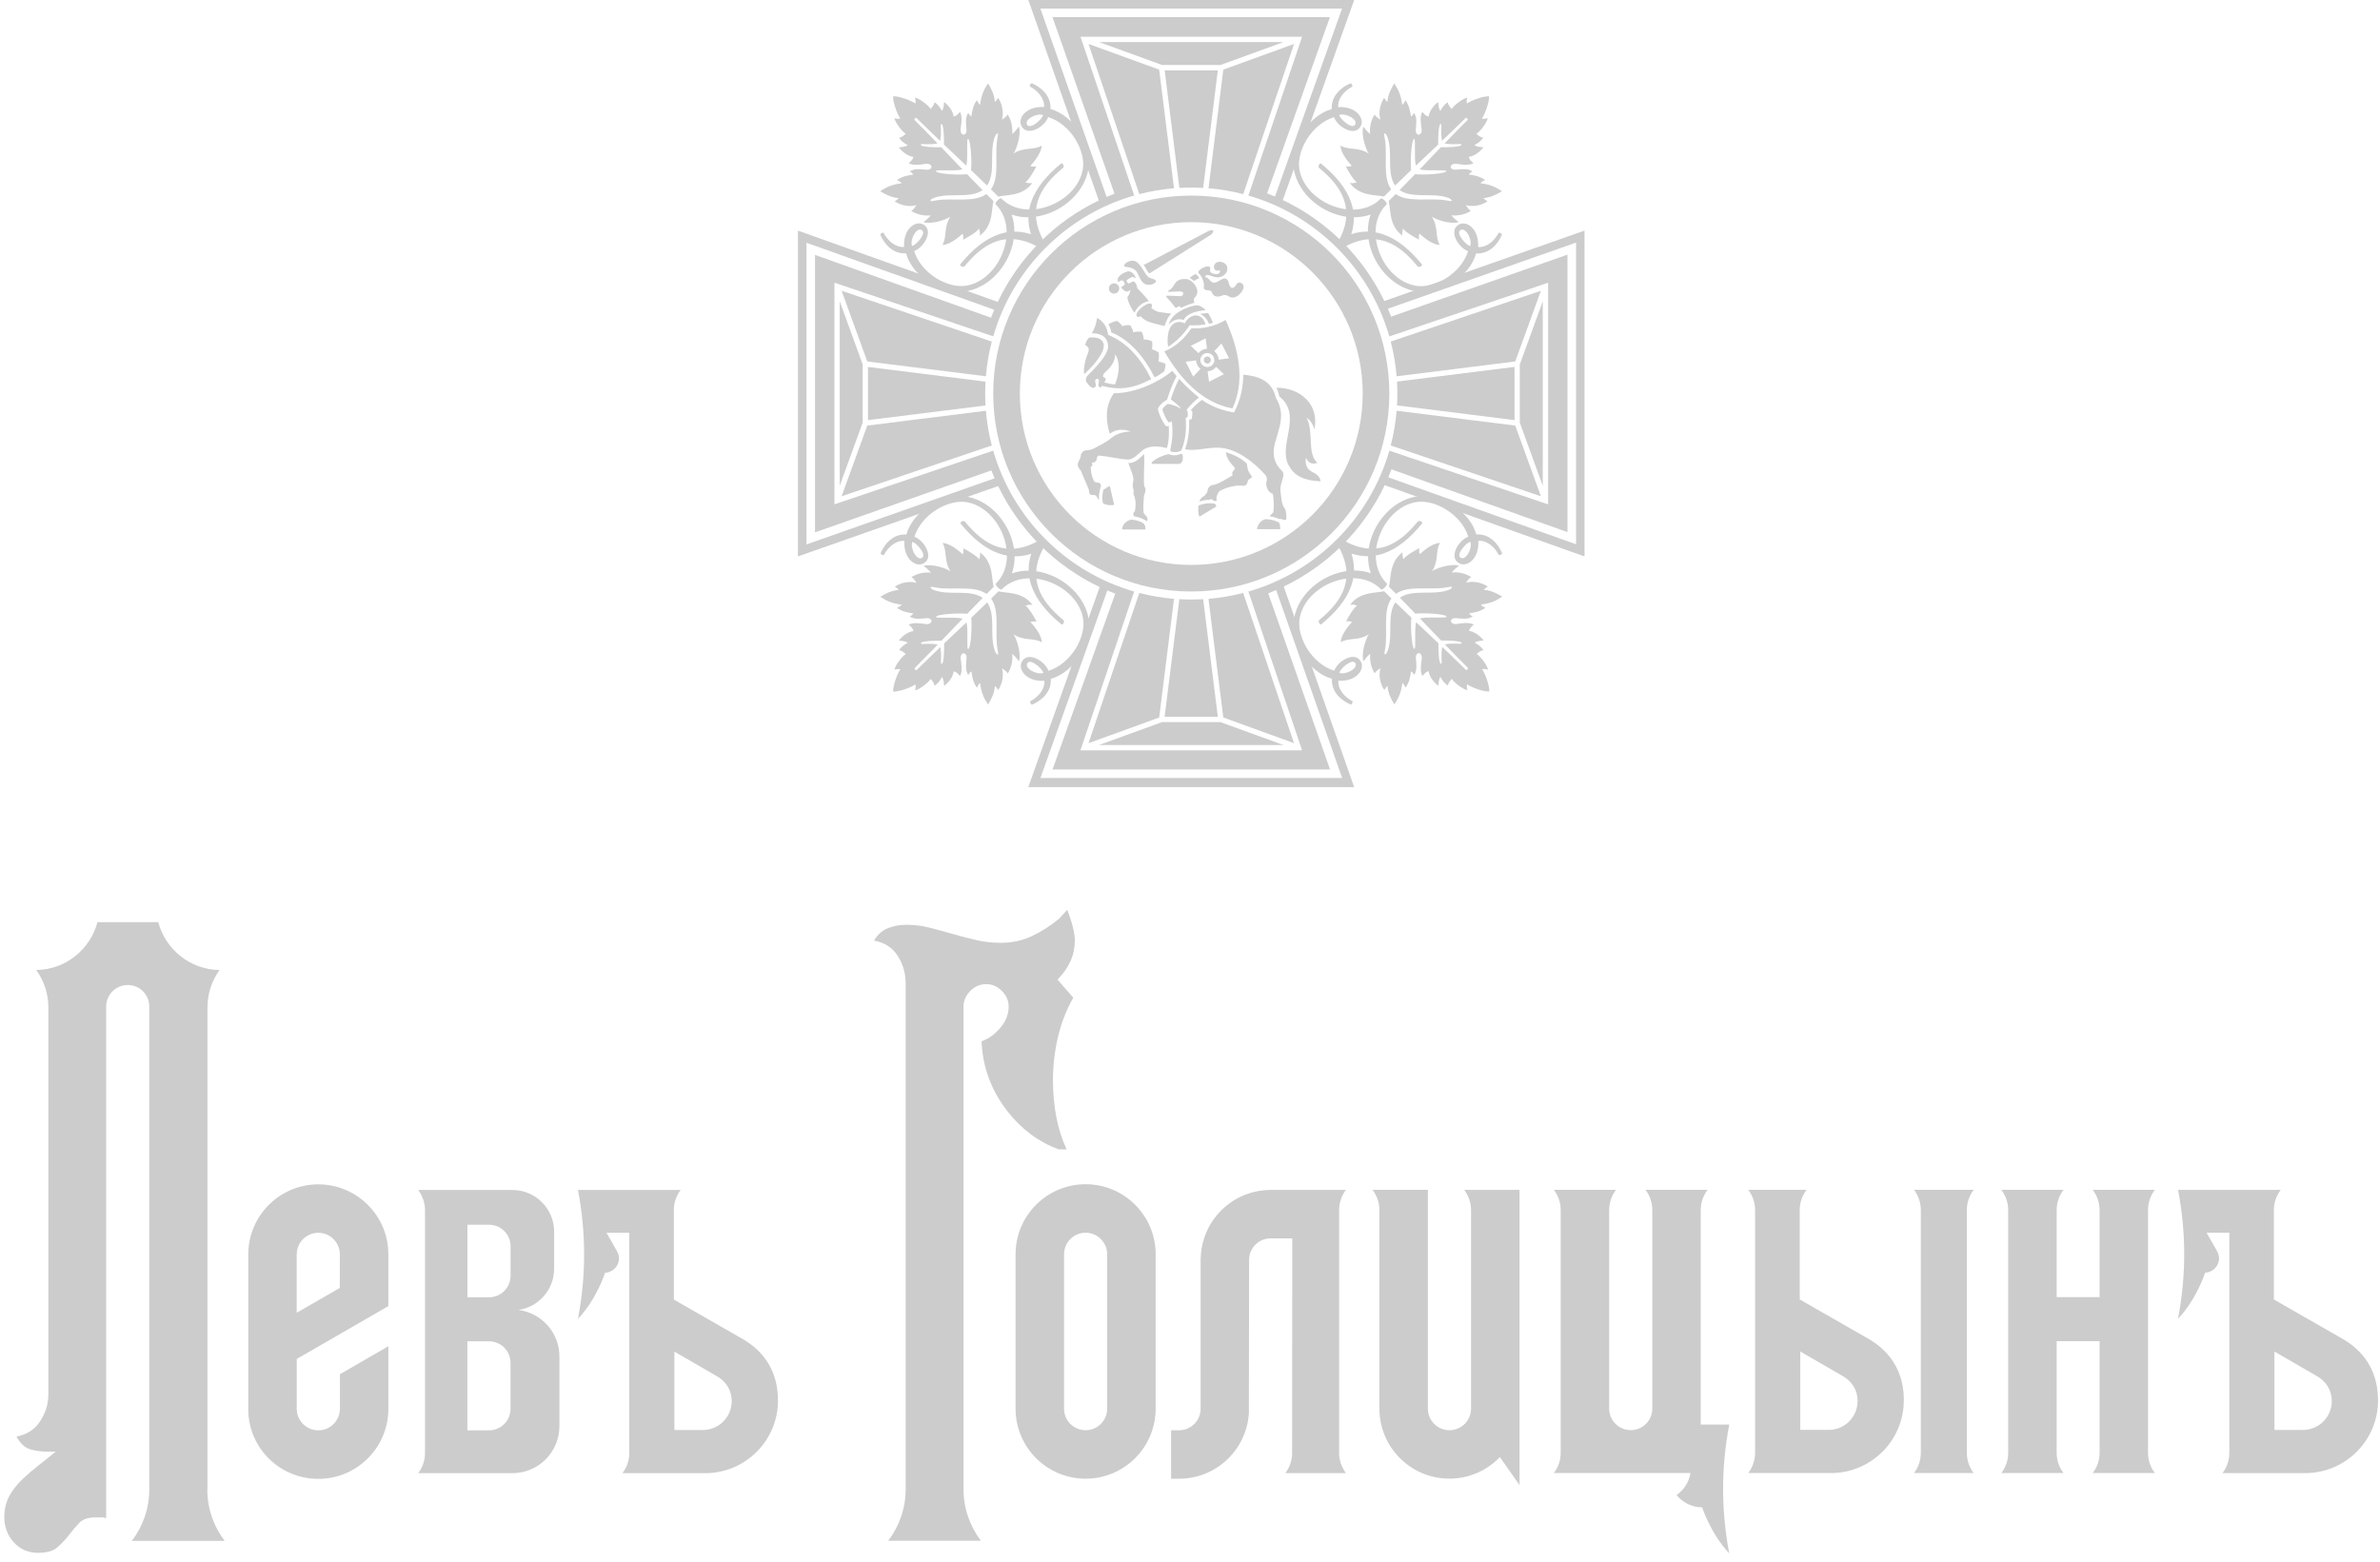 <svg width="198" height="130" viewBox="0 0 198 130" fill="none" xmlns="http://www.w3.org/2000/svg">
<g opacity="0.2">
<path d="M115.168 25.047C113.402 21.373 110.41 18.395 106.721 16.646L112.66 0H85.551L91.413 16.681C87.735 18.443 84.757 21.435 83.008 25.121L66.383 19.189V46.298L83.039 40.443C84.805 44.121 87.797 47.096 91.486 48.844L85.547 65.491H112.657L106.798 48.806C110.473 47.04 113.451 44.055 115.199 40.37L131.821 46.298V19.189L115.161 25.047H115.168ZM86.554 0.711H111.65L106.07 16.354C105.854 16.259 105.631 16.172 105.412 16.089L110.643 1.421H87.557L92.719 16.117C92.496 16.2 92.277 16.291 92.061 16.385L86.554 0.711ZM67.093 45.295V20.199L82.712 25.772C82.618 25.991 82.531 26.211 82.447 26.434L67.804 21.209V44.295L82.475 39.14C82.562 39.363 82.649 39.583 82.743 39.799L67.093 45.299V45.295ZM111.654 64.735H86.557L92.123 49.13C92.339 49.224 92.559 49.311 92.782 49.395L87.564 64.024H110.65L105.506 49.367C105.729 49.28 105.948 49.189 106.168 49.095L111.657 64.735H111.654ZM103.855 49.214L108.226 62.136L108.324 62.429H89.884L89.985 62.136L94.353 49.217C88.703 47.594 84.251 43.142 82.628 37.496L69.713 41.864L69.42 41.962V23.522L69.713 23.619L82.632 27.987C84.258 22.341 88.71 17.893 94.356 16.266L89.988 3.347L89.887 3.055H108.327L108.23 3.347L103.858 16.27C109.504 17.896 113.956 22.345 115.583 27.991L128.502 23.623L128.794 23.525V41.965L128.502 41.868L115.586 37.5C113.959 43.146 109.508 47.594 103.862 49.221L103.855 49.214ZM131.114 45.288L115.496 39.715C115.59 39.496 115.677 39.276 115.76 39.053L130.403 44.275V21.188L115.732 26.347C115.649 26.124 115.558 25.904 115.464 25.688L131.118 20.185V45.281L131.114 45.288Z" fill="black"/>
<path d="M101.772 5.792L100.539 15.663C101.529 15.747 102.493 15.911 103.427 16.154L107.656 3.657L101.776 5.792H101.772ZM96.892 5.855L98.115 15.635C98.442 15.618 98.77 15.607 99.101 15.607C99.432 15.607 99.766 15.618 100.094 15.635L101.316 5.855H96.889H96.892ZM96.436 5.792L90.557 3.657L94.782 16.154C95.715 15.911 96.68 15.747 97.669 15.663L96.436 5.792ZM101.529 5.409L106.781 3.5H91.431L96.683 5.409H101.529Z" fill="black"/>
<path d="M72.151 35.411L70.016 41.291L82.51 37.066C82.266 36.132 82.103 35.167 82.019 34.178L72.151 35.411ZM81.988 33.732C81.97 33.405 81.96 33.077 81.96 32.746C81.96 32.416 81.97 32.081 81.988 31.754L72.21 30.531V34.958L81.988 33.736V33.732ZM71.768 30.319L69.859 25.066V40.416L71.768 35.164V30.315V30.319ZM82.51 28.42L70.016 24.195L72.151 30.075L82.019 31.308C82.103 30.319 82.266 29.354 82.51 28.42Z" fill="black"/>
<path d="M96.68 60.081L91.427 61.99H106.778L101.525 60.081H96.68ZM96.436 59.698L97.669 49.827C96.68 49.743 95.715 49.58 94.782 49.339L90.557 61.837L96.436 59.702V59.698ZM101.316 59.636L100.094 49.855C99.766 49.872 99.435 49.883 99.101 49.883C98.766 49.883 98.439 49.872 98.112 49.855L96.889 59.636H101.316ZM107.652 61.834L103.423 49.336C102.49 49.58 101.525 49.743 100.536 49.827L101.769 59.698L107.649 61.834H107.652Z" fill="black"/>
<path d="M116.19 34.178C116.107 35.167 115.943 36.132 115.699 37.066L128.193 41.291L126.058 35.411L116.19 34.178ZM116.222 31.754C116.239 32.081 116.25 32.416 116.25 32.746C116.25 33.077 116.239 33.405 116.222 33.732L125.999 34.955V30.528L116.222 31.75V31.754ZM126.058 30.075L128.193 24.195L115.699 28.42C115.943 29.354 116.107 30.319 116.19 31.308L126.058 30.075ZM128.347 40.42V25.07L126.438 30.322V35.167L128.347 40.42Z" fill="black"/>
<path d="M115.583 32.749C115.583 23.651 108.206 16.273 99.104 16.273C90.003 16.273 82.629 23.654 82.629 32.749C82.629 41.843 90.003 49.217 99.104 49.217C108.206 49.217 115.583 41.843 115.583 32.749ZM113.368 32.749C113.368 40.621 106.983 47.005 99.104 47.005C91.225 47.005 84.844 40.624 84.844 32.749C84.844 24.873 91.225 18.485 99.104 18.485C106.983 18.485 113.368 24.873 113.368 32.749Z" fill="black"/>
<path d="M109.599 38.511C108.711 37.724 109.328 35.954 108.697 34.76C108.976 34.92 109.202 35.247 109.352 35.714C109.777 33.638 108.157 32.245 106.186 32.262C106.283 32.457 106.37 32.684 106.43 32.987C108.415 34.557 106.287 37.024 107.206 38.716C107.624 39.486 108.258 39.963 109.867 40.054C109.69 39.026 108.474 39.566 108.638 38.076C108.826 38.48 109.112 38.692 109.592 38.511M106.147 33.108C105.764 31.468 104.399 31.29 103.431 31.172C103.427 32.081 103.267 33.147 102.668 34.324C101.598 34.147 100.735 33.781 99.993 33.272C99.655 33.509 99.275 33.892 99.049 34.133C99.111 34.157 99.118 34.16 99.171 34.199C99.226 34.23 99.181 34.854 99.122 34.874C99.042 34.899 99.031 34.906 98.93 34.92C98.958 35.711 98.885 36.578 98.585 37.368C99.369 37.595 100.553 37.166 101.56 37.261C102.901 37.386 104.256 38.375 105.301 39.552C105.406 39.74 105.44 39.915 105.364 40.064C105.249 40.475 105.545 41.008 105.876 41.081C106.005 41.458 105.991 42.541 105.904 42.666C105.796 42.764 105.691 42.858 105.611 42.955C105.799 42.98 105.97 43.018 106.13 43.07C106.241 43.105 106.346 43.147 106.444 43.196C106.492 43.168 106.551 43.161 106.597 43.185C106.656 43.21 106.719 43.231 106.813 43.255C106.994 43.304 107.015 43.203 107.015 43.109C107.015 42.764 106.99 42.437 106.872 42.297C106.6 41.925 106.611 41.465 106.545 41.029C106.499 40.716 106.524 40.409 106.628 40.113C106.67 39.967 106.708 39.821 106.75 39.678C106.816 39.385 106.733 39.26 106.628 39.159C106.088 38.636 105.799 37.933 106.053 36.933C106.381 35.658 106.994 34.491 106.147 33.112M103.434 24.024C103.594 23.599 103.054 23.31 102.842 23.683C102.657 24.003 102.459 24.011 102.344 23.84C102.177 23.634 102.271 23.199 101.874 23.171C101.605 23.178 101.261 23.544 100.999 23.523C100.672 23.502 100.574 23.077 100.25 23.049C100.425 22.534 101.09 23.415 101.787 22.924C102.281 22.572 102.152 22.032 101.821 21.872C101.229 21.586 100.877 22.035 101.024 22.363C101.086 22.506 101.247 22.586 101.487 22.471C101.532 22.764 101.33 22.864 100.961 22.777C100.703 22.718 100.637 22.579 100.675 22.429C100.745 22.133 100.515 22.143 100.327 22.182C100.149 22.22 99.519 22.537 99.731 22.743C100.003 23.004 100.212 23.526 100.149 23.861C100.111 24.063 100.247 24.153 100.54 24.16C100.742 24.167 100.794 24.247 100.839 24.366C100.961 24.679 101.261 24.745 101.602 24.613C101.964 24.47 102.093 24.592 102.264 24.683C102.79 24.965 103.302 24.38 103.438 24.021M100.937 19.245C100.975 19.165 100.919 19.165 100.87 19.165C100.756 19.165 100.675 19.148 100.501 19.238L95.134 22.056C95.346 22.22 95.371 22.561 95.625 22.753L100.728 19.538C100.863 19.451 100.884 19.357 100.933 19.245M94.587 21.809C94.353 21.631 93.988 21.663 93.685 21.872C93.458 22.025 93.5 22.196 93.629 22.206C94.928 22.3 94.521 23.108 95.224 23.62C95.51 23.802 96.081 23.659 96.165 23.422C96.21 23.234 95.855 23.216 95.611 23.101C95.297 22.955 95.005 22.109 94.58 21.813M93.754 22.6C93.517 22.676 93.291 22.795 93.12 22.983C92.995 23.119 92.943 23.213 93.019 23.474C93.079 23.439 93.138 23.408 93.197 23.373C93.284 23.317 93.378 23.3 93.455 23.387C93.549 23.491 93.622 23.645 93.524 23.721C93.416 23.805 93.34 23.861 93.256 23.913C93.521 24.188 93.716 24.415 94.037 24.119C94.022 24.345 93.936 24.547 93.786 24.724C93.852 25.205 94.134 25.672 94.371 26.02C94.59 25.623 94.869 25.212 95.579 25.045C95.228 24.61 94.859 24.226 94.611 23.972C94.562 23.701 94.58 23.701 94.413 23.495C94.35 23.415 94.273 23.401 94.179 23.453C94.106 23.495 94.026 23.533 93.946 23.568C93.883 23.596 93.841 23.579 93.81 23.533C93.779 23.488 93.747 23.443 93.733 23.398C93.716 23.342 93.74 23.3 93.789 23.269C93.942 23.168 93.981 23.136 94.144 23.063C94.214 23.032 94.308 23.032 94.5 23.164C94.395 22.816 94.085 22.492 93.754 22.596M92.681 23.572C92.445 23.572 92.253 23.763 92.253 24C92.253 24.237 92.445 24.428 92.681 24.428C92.918 24.428 93.11 24.237 93.11 24C93.11 23.763 92.918 23.572 92.681 23.572ZM92.929 26.7C92.626 26.762 92.406 26.867 92.211 26.985C92.351 27.218 92.413 27.421 92.445 27.654C93.981 28.26 95.196 29.702 96.053 31.398C96.346 31.266 96.631 31.074 96.851 30.907C96.924 30.691 96.966 30.486 96.966 30.287C96.816 30.19 96.614 30.123 96.374 30.082C96.422 29.834 96.426 29.59 96.401 29.343C96.231 29.207 96.025 29.131 95.816 29.051C95.893 28.835 95.872 28.619 95.841 28.403C95.607 28.27 95.377 28.25 95.144 28.246C95.151 28.034 95.088 27.821 94.987 27.609C94.751 27.57 94.514 27.595 94.277 27.647C94.246 27.434 94.148 27.25 94.043 27.072C93.807 27.027 93.58 27.062 93.361 27.142C93.27 26.975 93.124 26.828 92.925 26.7M92.18 27.863C92.128 27.239 91.832 26.808 91.365 26.504C91.285 26.452 91.26 26.463 91.246 26.571C91.191 26.957 91.072 27.34 90.832 27.727C91.24 27.734 92.145 27.793 92.183 28.803C92.204 29.371 91.549 30.2 90.519 31.207C90.302 31.409 90.309 31.674 90.407 31.827C90.452 31.889 90.47 31.907 90.519 31.97C90.62 32.095 90.825 32.321 90.996 32.269C91.135 32.227 91.215 32.084 91.159 31.945C91.076 31.743 91.093 31.531 91.278 31.52C91.546 31.503 91.354 31.91 91.379 32.105C91.396 32.213 91.616 32.255 91.612 32.224C91.63 32.175 91.633 32.154 91.654 32.105C93.065 32.461 94.186 32.384 95.775 31.545C94.914 29.81 93.754 28.5 92.187 27.859M92.765 31.98C92.431 31.97 92.131 31.896 91.853 31.816C92.086 31.569 91.968 31.44 91.832 31.388C91.675 31.325 91.797 31.085 92.009 30.904C92.466 30.514 92.786 30.005 92.772 29.465C93.166 30.082 93.173 30.949 92.765 31.983M90.606 28.089C90.473 28.211 90.376 28.392 90.306 28.584C90.271 28.681 90.292 28.737 90.393 28.789C90.574 28.884 90.623 29.085 90.525 29.333C90.292 29.918 90.139 30.496 90.184 31.144C90.689 30.705 91.316 30.012 91.626 29.427C92.25 28.246 91.288 27.995 90.606 28.089ZM90.466 37.462C90.191 37.445 89.933 37.654 89.912 37.912C89.898 38.09 89.811 38.257 89.721 38.431C89.602 38.664 89.662 38.904 89.912 39.141C90.1 39.587 90.285 40.033 90.473 40.479C90.525 40.608 90.612 40.758 90.609 40.928C90.602 41.137 90.787 41.217 90.992 41.186C91.124 41.165 91.219 41.27 91.278 41.392C91.32 41.475 91.372 41.552 91.431 41.621C91.428 41.58 91.424 41.538 91.424 41.499C91.41 41.137 91.473 40.81 91.577 40.503H91.588C91.605 40.374 91.581 40.263 91.466 40.19C91.323 40.099 91.128 40.239 90.989 39.984C90.808 39.587 90.738 39.176 90.741 38.852C90.905 38.769 90.898 38.73 90.835 38.497C91.152 38.487 91.236 38.347 91.253 38.114C91.264 37.947 91.386 37.905 91.438 37.908C92.225 37.971 93.009 38.184 93.8 38.236C94.28 38.267 94.709 37.734 95.067 37.459C95.611 37.041 96.398 37.118 97.081 37.281C97.276 36.616 97.255 35.996 97.231 35.439C97.123 35.495 97.015 35.46 96.959 35.411C96.67 35.017 96.496 34.61 96.36 34.195C96.3 34.021 96.36 33.899 96.468 33.77C96.645 33.558 96.833 33.401 97.088 33.265C97.262 32.694 97.586 31.83 97.885 31.294C97.708 31.102 97.687 31.05 97.53 30.858C96.516 31.715 94.566 32.715 92.664 32.722C92.002 33.655 91.929 34.794 92.323 36.094C92.831 35.703 93.427 35.672 94.082 35.902C93.333 35.93 92.81 36.135 92.431 36.463C92.082 36.762 91.539 37.038 91.013 37.309C90.839 37.407 90.623 37.445 90.459 37.459M91.807 40.723C91.738 40.96 91.699 41.214 91.71 41.486C91.713 41.611 91.731 41.743 91.755 41.879C92.037 42.029 92.382 42.078 92.689 42.001C92.581 41.513 92.448 40.967 92.34 40.479C92.253 40.357 92.02 40.684 91.807 40.723ZM93.357 44.056H95.287C95.301 43.854 95.252 43.69 95.189 43.624C95.155 43.586 95.12 43.551 95.095 43.52C94.994 43.464 94.886 43.415 94.775 43.373C94.583 43.304 94.367 43.255 94.124 43.231H94.12C93.65 43.318 93.322 43.753 93.357 44.053M94.876 43.095C95.078 43.168 95.256 43.258 95.419 43.367C95.458 43.332 95.472 43.266 95.468 43.203C95.43 42.84 95.127 42.844 95.134 42.579C95.088 42.078 95.148 41.694 95.175 41.193C95.304 40.956 95.353 40.726 95.217 40.482C95.081 40.242 95.249 38.664 95.175 37.759C94.785 38.211 94.301 38.587 93.866 38.521C94.037 39.009 94.347 39.681 94.287 39.995C94.249 40.207 94.19 40.42 94.273 40.65C94.381 40.869 94.197 40.984 94.381 41.304C94.51 41.719 94.489 42.043 94.423 42.527C94.277 42.639 94.252 42.785 94.315 42.952C94.521 42.98 94.705 43.029 94.876 43.091M101.964 26.619C100.996 27.201 100.048 27.351 99.105 27.326C98.579 28.11 97.906 28.793 96.868 29.242C98.202 31.541 100.028 33.523 102.532 33.983C103.612 31.677 103.058 29.04 101.961 26.619M100.466 30.89C100.756 30.883 101.01 30.74 101.177 30.527L101.818 31.134L100.585 31.764L100.466 30.893V30.89ZM98.638 30.099L99.508 29.984C99.516 30.273 99.658 30.527 99.871 30.695L99.268 31.336L98.638 30.103V30.099ZM100.418 29.023C100.129 29.03 99.874 29.172 99.707 29.385L99.066 28.779L100.299 28.152L100.418 29.023ZM101.024 29.956C101.024 30.277 100.762 30.538 100.442 30.538C100.122 30.538 99.86 30.277 99.86 29.956C99.86 29.636 100.122 29.375 100.442 29.375C100.762 29.375 101.024 29.636 101.024 29.956ZM101.619 28.58L102.25 29.813L101.379 29.928C101.372 29.639 101.229 29.385 101.017 29.218L101.619 28.577V28.58ZM100.707 29.82C100.634 29.674 100.452 29.618 100.31 29.692C100.163 29.765 100.108 29.942 100.181 30.089C100.254 30.235 100.435 30.294 100.578 30.218C100.724 30.144 100.78 29.963 100.707 29.82ZM100.494 26.041L99.819 26.121C100.129 26.243 100.411 26.511 100.578 26.94C100.689 26.922 100.804 26.895 100.905 26.849C100.78 26.508 100.641 26.243 100.498 26.041M100.313 25.815C99.979 25.456 99.648 25.379 99.46 25.411C98.638 25.55 97.46 26.09 97.224 26.999C97.565 26.619 98.035 26.47 98.464 26.623C98.826 26.006 99.669 25.863 100.313 25.811M98.986 23.133C99.097 23.185 99.233 23.286 99.324 23.377C99.484 23.276 99.582 23.206 99.77 23.161C99.714 23.011 99.603 22.903 99.484 22.805C99.265 22.878 99.115 22.98 98.986 23.133ZM97.22 27.598C97.116 28.009 97.112 28.486 97.178 28.859C97.889 28.396 98.53 27.765 98.965 27.065C99.4 27.079 99.895 27.065 100.296 26.989C99.944 25.843 98.895 26.177 98.558 26.919C98.046 26.612 97.415 26.842 97.22 27.595M96.342 25.947C96.078 25.843 95.928 25.752 95.775 25.613C95.823 25.561 95.869 25.407 95.806 25.317C95.587 24.972 94.239 26.02 94.601 26.344C94.667 26.403 94.841 26.362 94.893 26.309C95.033 26.466 95.217 26.619 95.468 26.738C95.848 26.884 96.422 27.02 96.875 27.128C97.001 26.808 97.126 26.386 97.454 26.104C97.053 26.045 96.743 26.006 96.342 25.947ZM98.206 24.644C97.858 24.631 97.499 24.617 97.116 24.596C97.042 24.589 96.997 24.679 97.046 24.724C97.307 24.989 97.54 25.261 97.715 25.522C97.753 25.578 97.812 25.62 97.906 25.585C97.997 25.55 98.053 25.498 98.105 25.456C98.174 25.505 98.216 25.561 98.248 25.62C98.599 25.442 98.976 25.303 99.373 25.191C99.303 25.024 99.282 24.874 99.38 24.78C99.55 24.623 99.665 24.324 99.592 24.084C99.439 23.585 99.017 23.237 98.676 23.216C98.296 23.192 97.976 23.286 97.795 23.53C97.614 23.781 97.495 24.056 97.217 24.167C97.157 24.192 97.185 24.293 97.265 24.286C97.565 24.272 97.865 24.258 98.168 24.244C98.572 24.244 98.467 24.651 98.209 24.641M98.634 34.777C98.7 34.76 98.76 34.732 98.798 34.69C98.826 34.658 98.843 34.171 98.711 34.115C99.014 33.715 99.366 33.37 99.742 33.077C99.139 32.579 98.572 32.067 98.098 31.513C97.826 32.046 97.565 32.691 97.401 33.227C97.736 33.509 98.059 33.701 98.269 34.018C97.938 33.819 97.575 33.68 97.171 33.607C96.966 33.708 96.816 33.864 96.701 34.056C96.806 34.439 96.959 34.801 97.22 35.139C97.318 35.15 97.398 35.101 97.485 35.052C97.593 35.881 97.537 36.633 97.363 37.428C97.346 37.504 97.377 37.577 97.513 37.598C97.763 37.64 97.966 37.626 98.195 37.529C98.248 37.508 98.282 37.462 98.303 37.414C98.655 36.553 98.707 35.672 98.638 34.773M95.848 38.441C95.802 38.483 95.764 38.598 95.907 38.598L98.011 38.605C98.404 38.615 98.443 38.18 98.387 37.887C98.366 37.779 98.272 37.734 98.209 37.766C97.85 37.936 97.53 37.905 97.206 37.786C96.68 37.915 96.245 38.096 95.848 38.445M99.707 42.067C99.655 42.44 99.697 42.84 99.787 42.99C100.254 42.708 100.724 42.426 101.191 42.144C101.177 42.05 101.118 41.956 101.038 41.9C100.846 41.869 100.648 41.862 100.435 41.883C100.209 41.907 99.965 41.963 99.707 42.067ZM101.205 41.656C101.257 41.6 101.177 41.465 101.198 41.392C101.268 41.155 101.351 40.918 101.504 40.834C102.044 40.542 102.852 40.336 103.382 40.42C103.657 40.462 103.775 40.235 103.796 40.078C103.81 39.977 103.904 39.866 104.023 39.807C104.176 39.727 104.207 39.699 103.96 39.371C103.793 39.148 103.758 38.803 103.734 38.581C103.302 38.152 102.713 37.86 101.989 37.612C102.02 37.961 102.152 38.312 102.657 38.842C102.741 38.929 102.776 39.002 102.671 39.1C102.539 39.221 102.473 39.357 102.542 39.556C102.166 39.765 101.327 40.315 100.933 40.346C100.721 40.364 100.491 40.542 100.47 40.789C100.452 40.984 100.261 41.242 100.08 41.329C99.944 41.395 99.846 41.545 99.784 41.729C100 41.656 100.209 41.614 100.407 41.593C100.494 41.583 100.581 41.58 100.665 41.58C100.721 41.517 100.811 41.496 100.87 41.587C100.947 41.684 101.132 41.736 101.205 41.656ZM104.577 44.032H106.506C106.506 43.736 106.461 43.596 106.416 43.485C106.297 43.422 106.172 43.367 106.036 43.321C105.813 43.248 105.562 43.206 105.273 43.196C104.82 43.328 104.636 43.676 104.573 44.028" fill="black"/>
<path d="M112.726 10.392C112.454 10.782 111.426 9.859 111.416 9.56C111.98 9.375 113.029 9.96 112.726 10.392ZM112.419 19.48C112.572 18.999 112.638 18.532 112.628 18.076C113.109 18.08 113.582 18.01 114.028 17.85C113.865 18.303 113.795 18.783 113.798 19.271C113.352 19.264 112.893 19.33 112.419 19.483M122.315 20.466C122.015 20.455 121.096 19.428 121.482 19.156C121.914 18.853 122.499 19.898 122.315 20.466ZM113.217 10.472C113.523 9.842 112.83 8.828 111.325 8.912C111.28 8.17 111.858 7.55 112.506 7.205C112.555 7.163 112.426 6.92 112.363 6.93C111.6 7.24 110.716 7.975 110.796 9.076C108.821 9.612 107.264 12.155 107.654 14.165C108.051 16.199 109.998 17.745 111.998 18.034C111.959 18.627 111.782 19.247 111.433 19.908C111.395 19.936 111.384 19.985 111.395 20.048C111.409 20.131 111.468 20.239 111.566 20.333H111.569C111.663 20.431 111.771 20.494 111.855 20.507C111.917 20.518 111.966 20.507 111.994 20.469C112.649 20.128 113.265 19.95 113.851 19.908C114.147 21.901 115.686 23.834 117.713 24.227C119.723 24.618 122.266 23.061 122.802 21.086C123.903 21.166 124.641 20.281 124.951 19.518C124.962 19.452 124.718 19.323 124.676 19.375C124.331 20.023 123.711 20.602 122.97 20.556C123.053 19.051 122.04 18.355 121.409 18.665C120.455 19.128 121.287 20.591 122.134 20.898C121.548 22.782 119.288 24.078 117.71 23.764C115.979 23.419 114.704 21.671 114.474 19.915C114.749 19.943 115.021 20.002 115.282 20.089C116.233 20.413 117.111 21.148 117.936 22.165C118.065 22.294 118.372 22.096 118.299 22.005C117.306 20.783 116.24 19.898 115.07 19.497C114.861 19.428 114.652 19.372 114.436 19.334C114.439 18.466 114.718 17.634 115.348 17.014C115.418 16.951 115.32 16.801 115.195 16.683C115.077 16.558 114.927 16.463 114.864 16.53C114.248 17.153 113.422 17.435 112.562 17.442C112.523 17.237 112.471 17.031 112.402 16.833C112.001 15.662 111.113 14.597 109.894 13.604C109.803 13.531 109.605 13.837 109.733 13.966C110.751 14.791 111.486 15.669 111.809 16.62C111.897 16.878 111.956 17.139 111.984 17.411C110.221 17.188 108.459 15.91 108.114 14.171C107.8 12.597 109.096 10.333 110.98 9.748C111.287 10.594 112.75 11.423 113.213 10.472M122.04 8.616C121.994 8.487 122.015 8.344 122.064 8.125C121.719 8.18 120.904 8.794 120.779 9.069C120.618 8.926 120.462 8.682 120.448 8.504C120.166 8.693 120.005 8.905 119.821 9.239C119.678 8.992 119.681 8.814 119.643 8.487C119.197 8.835 118.891 9.316 118.852 9.706C118.619 9.636 118.528 9.556 118.33 9.309C118.093 9.664 118.222 10.396 118.267 10.702C118.354 11.326 117.745 11.392 117.783 10.782C117.811 10.385 117.926 9.804 117.637 9.389C117.585 9.514 117.497 9.619 117.379 9.696C117.327 9.278 117.222 8.72 116.912 8.334C116.874 8.452 116.769 8.661 116.655 8.727C116.56 7.947 116.351 7.473 115.993 6.937C115.697 7.435 115.467 7.891 115.421 8.487C115.317 8.396 115.226 8.281 115.153 8.142C114.781 8.689 114.673 9.452 114.84 9.95C114.669 9.856 114.46 9.703 114.356 9.528C114.105 9.915 113.92 10.483 113.983 11.152C113.795 11.002 113.607 10.786 113.419 10.539C113.21 11.284 113.666 12.493 113.871 12.782C113.001 12.207 112.252 12.524 111.517 12.12C111.527 12.371 111.663 12.938 112.461 13.799C112.325 13.858 112.158 13.875 111.959 13.837C112.168 14.273 112.631 15.014 112.879 15.161C112.698 15.237 112.52 15.262 112.297 15.227C113.13 16.362 114.481 16.185 115.129 16.359C115.296 16.195 115.637 15.854 115.738 15.753C114.997 14.736 115.446 12.918 115.216 11.598C115.167 11.319 115.129 11.138 115.167 11.11C115.272 11.079 115.369 11.228 115.449 11.469C115.881 12.764 115.334 14.356 116.062 15.436C116.501 15.008 116.951 14.579 117.4 14.151C117.313 13.663 117.4 11.58 117.654 11.556C117.8 11.577 117.619 13.088 117.79 13.781C118.407 13.196 119.03 12.611 119.647 12.026C119.633 11.608 119.66 10.218 119.88 10.323C119.981 10.371 119.814 10.953 119.967 11.719C120.636 11.082 121.294 10.448 121.928 9.818C121.973 9.741 122.168 9.908 122.092 9.985C121.461 10.612 120.82 11.267 120.179 11.932C120.946 12.085 121.524 11.918 121.573 12.019C121.677 12.238 120.284 12.266 119.869 12.252C119.281 12.865 118.692 13.482 118.107 14.095C118.804 14.262 120.305 14.081 120.326 14.231C120.301 14.485 118.222 14.572 117.731 14.489C117.295 14.941 116.864 15.387 116.435 15.819C117.515 16.55 119.11 16.004 120.406 16.436C120.646 16.516 120.796 16.613 120.765 16.718C120.737 16.756 120.556 16.718 120.277 16.669C118.957 16.439 117.132 16.888 116.118 16.143C116.021 16.241 115.697 16.564 115.526 16.735C115.718 17.366 115.512 18.755 116.668 19.605C116.637 19.382 116.658 19.201 116.735 19.024C116.881 19.271 117.623 19.734 118.058 19.943C118.02 19.741 118.034 19.577 118.097 19.442C118.957 20.243 119.525 20.375 119.775 20.386C119.371 19.651 119.688 18.902 119.114 18.031C119.403 18.24 120.611 18.693 121.357 18.484C121.11 18.296 120.894 18.108 120.744 17.919C121.413 17.979 121.98 17.797 122.367 17.547C122.193 17.442 122.036 17.233 121.945 17.062C122.444 17.23 123.206 17.125 123.753 16.749C123.614 16.676 123.499 16.585 123.408 16.481C124.007 16.436 124.46 16.209 124.958 15.91C124.425 15.551 123.948 15.342 123.168 15.248C123.234 15.133 123.443 15.028 123.562 14.99C123.175 14.68 122.621 14.575 122.2 14.523C122.276 14.405 122.381 14.318 122.506 14.265C122.088 13.976 121.51 14.091 121.113 14.119C120.503 14.161 120.57 13.548 121.193 13.635C121.5 13.677 122.231 13.806 122.586 13.572C122.339 13.374 122.255 13.287 122.189 13.05C122.579 13.012 123.06 12.705 123.408 12.259C123.081 12.221 122.903 12.224 122.656 12.082C122.99 11.897 123.203 11.737 123.391 11.458C123.213 11.444 122.97 11.287 122.827 11.127C123.102 11.002 123.715 10.183 123.771 9.838C123.551 9.887 123.408 9.908 123.28 9.863C123.537 9.511 123.906 8.501 123.882 8.013C123.394 7.989 122.384 8.358 122.033 8.612" fill="black"/>
<path d="M84.318 12.777C84.527 12.488 84.98 11.28 84.771 10.534C84.583 10.782 84.395 10.998 84.207 11.147C84.266 10.479 84.081 9.911 83.834 9.524C83.729 9.698 83.52 9.855 83.35 9.946C83.517 9.448 83.412 8.685 83.036 8.138C82.963 8.277 82.873 8.392 82.768 8.483C82.723 7.884 82.496 7.431 82.197 6.933C81.838 7.466 81.629 7.943 81.535 8.723C81.42 8.657 81.316 8.448 81.277 8.329C80.967 8.716 80.863 9.27 80.811 9.691C80.692 9.615 80.605 9.51 80.553 9.385C80.264 9.803 80.379 10.381 80.406 10.778C80.448 11.388 79.835 11.321 79.922 10.698C79.964 10.391 80.093 9.66 79.86 9.305C79.661 9.552 79.574 9.636 79.337 9.702C79.299 9.312 78.992 8.831 78.546 8.483C78.508 8.81 78.512 8.988 78.369 9.235C78.184 8.901 78.024 8.688 77.742 8.5C77.728 8.678 77.571 8.922 77.411 9.064C77.286 8.789 76.467 8.176 76.126 8.12C76.174 8.34 76.195 8.483 76.15 8.612C75.798 8.354 74.788 7.985 74.3 8.012C74.276 8.5 74.645 9.51 74.9 9.862C74.771 9.907 74.628 9.886 74.409 9.838C74.464 10.182 75.077 10.998 75.352 11.126C75.21 11.287 74.966 11.443 74.788 11.457C74.976 11.739 75.189 11.9 75.523 12.084C75.276 12.227 75.098 12.224 74.771 12.262C75.119 12.708 75.6 13.014 75.99 13.053C75.92 13.286 75.84 13.377 75.593 13.575C75.948 13.812 76.68 13.683 76.986 13.638C77.609 13.551 77.676 14.16 77.066 14.122C76.669 14.094 76.087 13.979 75.673 14.268C75.798 14.32 75.903 14.408 75.979 14.526C75.561 14.578 75.004 14.683 74.618 14.993C74.736 15.031 74.945 15.136 75.011 15.251C74.231 15.345 73.757 15.553 73.221 15.912C73.719 16.208 74.175 16.435 74.771 16.483C74.68 16.588 74.565 16.678 74.426 16.752C74.973 17.124 75.736 17.232 76.234 17.065C76.14 17.236 75.986 17.445 75.812 17.549C76.199 17.8 76.767 17.985 77.435 17.922C77.286 18.11 77.07 18.298 76.822 18.486C77.568 18.695 78.776 18.239 79.066 18.034C78.491 18.904 78.808 19.653 78.404 20.388C78.654 20.378 79.222 20.242 80.082 19.444C80.142 19.584 80.159 19.747 80.121 19.946C80.556 19.737 81.298 19.273 81.445 19.026C81.521 19.207 81.546 19.385 81.511 19.608C82.667 18.758 82.462 17.368 82.653 16.738C82.483 16.567 82.159 16.243 82.061 16.146C81.047 16.891 79.222 16.442 77.902 16.672C77.623 16.72 77.442 16.759 77.414 16.72C77.383 16.616 77.533 16.518 77.773 16.438C79.069 16.006 80.664 16.553 81.744 15.822C81.316 15.386 80.884 14.941 80.448 14.491C79.957 14.578 77.881 14.491 77.853 14.233C77.874 14.087 79.376 14.265 80.072 14.098C79.487 13.488 78.898 12.868 78.31 12.255C77.895 12.269 76.498 12.241 76.606 12.022C76.655 11.921 77.237 12.088 78 11.934C77.359 11.269 76.721 10.614 76.087 9.987C76.011 9.911 76.206 9.744 76.251 9.82C76.885 10.451 77.543 11.085 78.212 11.722C78.365 10.956 78.198 10.374 78.299 10.325C78.519 10.221 78.546 11.611 78.532 12.028C79.149 12.614 79.769 13.199 80.389 13.784C80.56 13.091 80.379 11.583 80.525 11.558C80.779 11.583 80.866 13.669 80.779 14.153C81.232 14.582 81.678 15.01 82.117 15.438C82.845 14.359 82.301 12.767 82.73 11.471C82.81 11.231 82.907 11.081 83.012 11.113C83.05 11.14 83.012 11.322 82.963 11.6C82.733 12.92 83.183 14.738 82.441 15.755C82.542 15.857 82.883 16.194 83.05 16.362C83.698 16.187 85.046 16.362 85.882 15.23C85.659 15.261 85.478 15.24 85.3 15.163C85.548 15.017 86.011 14.275 86.22 13.84C86.018 13.878 85.854 13.864 85.718 13.802C86.516 12.941 86.652 12.373 86.662 12.123C85.927 12.527 85.178 12.21 84.308 12.784M86.77 9.569C86.76 9.869 85.732 10.789 85.461 10.402C85.157 9.97 86.203 9.385 86.77 9.569ZM85.558 18.082C85.548 18.535 85.614 19.002 85.767 19.486C85.293 19.336 84.834 19.27 84.388 19.273C84.395 18.786 84.322 18.305 84.158 17.852C84.604 18.013 85.077 18.082 85.558 18.079M75.871 20.461C75.687 19.897 76.272 18.849 76.704 19.152C77.094 19.423 76.171 20.451 75.871 20.461ZM87.39 9.071C87.47 7.971 86.586 7.232 85.823 6.922C85.757 6.912 85.628 7.156 85.68 7.197C86.328 7.539 86.906 8.162 86.861 8.904C85.353 8.821 84.659 9.834 84.969 10.465C85.436 11.419 86.896 10.586 87.202 9.74C89.087 10.325 90.382 12.586 90.069 14.164C89.724 15.902 87.962 17.18 86.199 17.403C86.227 17.131 86.286 16.87 86.373 16.612C86.697 15.662 87.432 14.784 88.449 13.958C88.578 13.829 88.379 13.523 88.289 13.596C87.07 14.589 86.182 15.655 85.781 16.825C85.711 17.027 85.659 17.229 85.621 17.434C84.76 17.427 83.935 17.149 83.318 16.522C83.256 16.452 83.106 16.55 82.987 16.675C82.862 16.794 82.768 16.943 82.834 17.006C83.465 17.626 83.743 18.459 83.747 19.326C83.534 19.364 83.322 19.42 83.113 19.489C81.943 19.89 80.877 20.778 79.884 21.997C79.807 22.088 80.117 22.287 80.246 22.158C81.072 21.14 81.95 20.406 82.9 20.082C83.162 19.991 83.433 19.935 83.709 19.907C83.479 21.663 82.204 23.412 80.473 23.756C78.898 24.07 76.634 22.774 76.049 20.89C76.895 20.583 77.724 19.12 76.773 18.657C76.143 18.351 75.129 19.044 75.213 20.548C74.471 20.594 73.851 20.015 73.506 19.368C73.465 19.319 73.221 19.448 73.231 19.51C73.541 20.273 74.276 21.158 75.38 21.078C75.913 23.056 78.459 24.613 80.469 24.22C82.496 23.826 84.036 21.889 84.332 19.901C84.917 19.942 85.534 20.12 86.189 20.461C86.216 20.5 86.265 20.51 86.328 20.5C86.412 20.486 86.519 20.426 86.614 20.329H86.617C86.711 20.231 86.774 20.123 86.788 20.04C86.798 19.977 86.788 19.928 86.749 19.901C86.404 19.239 86.227 18.619 86.185 18.026C88.184 17.737 90.132 16.194 90.529 14.157C90.919 12.147 89.362 9.604 87.387 9.068" fill="black"/>
<path d="M113.88 52.772C113.671 53.061 113.218 54.269 113.427 55.015C113.615 54.767 113.803 54.552 113.992 54.402C113.932 55.071 114.117 55.638 114.364 56.025C114.469 55.851 114.678 55.694 114.848 55.603C114.681 56.102 114.786 56.864 115.162 57.411C115.235 57.272 115.326 57.157 115.43 57.066C115.475 57.666 115.702 58.118 116.001 58.616C116.36 58.084 116.569 57.606 116.663 56.826C116.778 56.892 116.883 57.101 116.921 57.22C117.231 56.833 117.335 56.279 117.388 55.858C117.506 55.934 117.593 56.039 117.645 56.164C117.935 55.746 117.82 55.168 117.792 54.771C117.75 54.161 118.363 54.228 118.276 54.851C118.234 55.158 118.105 55.889 118.339 56.244C118.537 55.997 118.624 55.913 118.861 55.847C118.899 56.237 119.206 56.718 119.652 57.066C119.69 56.739 119.687 56.561 119.829 56.314C120.014 56.648 120.174 56.861 120.456 57.049C120.47 56.871 120.624 56.628 120.787 56.485C120.913 56.76 121.731 57.373 122.076 57.429C122.027 57.209 122.006 57.066 122.052 56.938C122.403 57.195 123.414 57.565 123.901 57.537C123.926 57.049 123.556 56.039 123.302 55.687C123.431 55.642 123.574 55.663 123.793 55.712C123.737 55.367 123.124 54.552 122.849 54.426C122.992 54.266 123.236 54.109 123.414 54.095C123.225 53.813 123.013 53.653 122.679 53.468C122.926 53.325 123.104 53.329 123.431 53.291C123.083 52.845 122.602 52.538 122.212 52.5C122.282 52.267 122.362 52.176 122.609 51.977C122.254 51.741 121.522 51.87 121.216 51.915C120.592 52.002 120.526 51.392 121.136 51.434C121.533 51.462 122.114 51.577 122.529 51.288C122.403 51.236 122.299 51.148 122.222 51.03C122.64 50.978 123.198 50.873 123.584 50.563C123.466 50.525 123.257 50.421 123.191 50.306C123.967 50.212 124.445 50.003 124.981 49.644C124.483 49.348 124.027 49.121 123.431 49.073C123.522 48.968 123.636 48.877 123.776 48.804C123.229 48.432 122.466 48.324 121.968 48.491C122.062 48.32 122.215 48.111 122.39 48.007C122.003 47.756 121.435 47.571 120.766 47.634C120.916 47.446 121.132 47.258 121.379 47.07C120.634 46.861 119.425 47.317 119.136 47.523C119.711 46.652 119.394 45.903 119.798 45.168C119.547 45.178 118.979 45.311 118.119 46.112C118.06 45.972 118.043 45.809 118.081 45.61C117.645 45.819 116.9 46.282 116.757 46.53C116.681 46.349 116.656 46.171 116.691 45.948C115.535 46.798 115.74 48.188 115.549 48.818C115.719 48.989 116.043 49.313 116.141 49.41C117.154 48.665 118.979 49.114 120.3 48.884C120.578 48.836 120.759 48.797 120.787 48.836C120.819 48.94 120.669 49.038 120.428 49.118C119.133 49.55 117.537 49.003 116.458 49.734C116.886 50.17 117.318 50.616 117.753 51.065C118.245 50.978 120.321 51.065 120.348 51.319C120.327 51.465 118.826 51.288 118.13 51.455C118.715 52.068 119.303 52.685 119.892 53.298C120.307 53.284 121.703 53.312 121.595 53.531C121.547 53.632 120.965 53.465 120.202 53.618C120.843 54.283 121.48 54.938 122.114 55.565C122.191 55.642 121.996 55.809 121.951 55.732C121.317 55.102 120.658 54.468 119.99 53.831C119.836 54.597 120.004 55.179 119.903 55.227C119.683 55.332 119.652 53.942 119.669 53.524C119.053 52.939 118.429 52.354 117.813 51.769C117.642 52.462 117.823 53.97 117.677 53.994C117.423 53.97 117.335 51.883 117.423 51.399C116.97 50.971 116.524 50.542 116.085 50.114C115.357 51.194 115.9 52.786 115.472 54.081C115.392 54.322 115.294 54.471 115.19 54.44C115.151 54.412 115.19 54.231 115.239 53.953C115.468 52.632 115.019 50.814 115.761 49.797C115.66 49.696 115.319 49.358 115.151 49.191C114.504 49.365 113.156 49.191 112.32 50.323C112.543 50.292 112.724 50.313 112.901 50.389C112.654 50.535 112.191 51.277 111.982 51.713C112.184 51.675 112.348 51.688 112.483 51.751C111.686 52.611 111.55 53.179 111.539 53.43C112.274 53.026 113.023 53.343 113.894 52.768M121.498 46.394C121.108 46.122 122.031 45.095 122.327 45.084C122.511 45.649 121.926 46.697 121.498 46.394ZM113.814 46.276C113.807 46.763 113.88 47.244 114.044 47.697C113.598 47.536 113.124 47.467 112.644 47.47C112.654 47.017 112.588 46.551 112.435 46.067C112.908 46.216 113.368 46.282 113.814 46.279M111.431 55.987C111.442 55.687 112.469 54.767 112.741 55.154C113.044 55.586 111.999 56.171 111.431 55.987ZM124.967 46.035C124.657 45.272 123.922 44.388 122.818 44.468C122.285 42.489 119.742 40.936 117.729 41.326C115.702 41.72 114.162 43.656 113.866 45.645C113.281 45.603 112.664 45.426 112.01 45.084C111.982 45.046 111.933 45.035 111.87 45.046C111.787 45.06 111.679 45.119 111.585 45.217H111.581C111.487 45.314 111.424 45.422 111.411 45.506C111.4 45.569 111.411 45.617 111.449 45.645C111.794 46.307 111.971 46.927 112.013 47.519C110.014 47.808 108.067 49.351 107.67 51.389C107.28 53.399 108.836 55.941 110.811 56.478C110.731 57.578 111.616 58.317 112.379 58.623C112.445 58.634 112.574 58.39 112.522 58.348C111.874 58.003 111.296 57.383 111.341 56.642C112.846 56.725 113.542 55.712 113.232 55.081C112.766 54.127 111.306 54.959 111 55.806C109.115 55.22 107.819 52.96 108.133 51.382C108.478 49.644 110.24 48.365 112.003 48.142C111.975 48.414 111.916 48.675 111.829 48.933C111.505 49.884 110.77 50.762 109.753 51.587C109.624 51.716 109.822 52.023 109.913 51.95C111.132 50.957 112.02 49.891 112.421 48.721C112.49 48.519 112.543 48.317 112.581 48.111C113.445 48.118 114.267 48.397 114.883 49.024C114.946 49.093 115.096 48.996 115.214 48.87C115.34 48.752 115.434 48.602 115.367 48.54C114.737 47.92 114.458 47.087 114.455 46.22C114.667 46.181 114.88 46.129 115.089 46.056C116.259 45.656 117.325 44.767 118.318 43.548C118.394 43.458 118.084 43.259 117.955 43.388C117.13 44.405 116.252 45.14 115.301 45.464C115.04 45.555 114.768 45.61 114.493 45.638C114.723 43.883 115.998 42.134 117.729 41.789C119.303 41.476 121.567 42.772 122.153 44.656C121.306 44.962 120.477 46.425 121.428 46.889C122.059 47.195 123.072 46.502 122.989 44.997C123.731 44.952 124.351 45.53 124.695 46.178C124.737 46.227 124.981 46.098 124.971 46.035" fill="black"/>
<path d="M73.225 49.648C73.757 50.007 74.235 50.216 75.015 50.31C74.949 50.425 74.74 50.529 74.621 50.568C75.008 50.878 75.562 50.982 75.983 51.034C75.907 51.153 75.802 51.24 75.677 51.292C76.095 51.581 76.673 51.466 77.07 51.438C77.68 51.397 77.613 52.01 76.99 51.922C76.683 51.881 75.952 51.752 75.597 51.985C75.844 52.184 75.927 52.271 75.994 52.508C75.604 52.546 75.123 52.852 74.775 53.298C75.102 53.337 75.28 53.333 75.527 53.476C75.193 53.661 74.98 53.821 74.792 54.099C74.97 54.113 75.213 54.27 75.356 54.43C75.081 54.556 74.468 55.374 74.412 55.719C74.632 55.67 74.775 55.65 74.903 55.695C74.646 56.047 74.276 57.057 74.304 57.544C74.792 57.569 75.802 57.2 76.154 56.945C76.199 57.074 76.178 57.217 76.13 57.436C76.474 57.381 77.29 56.768 77.415 56.492C77.579 56.635 77.732 56.879 77.746 57.057C78.028 56.869 78.188 56.656 78.373 56.322C78.516 56.569 78.512 56.747 78.55 57.074C78.996 56.726 79.303 56.245 79.341 55.855C79.574 55.925 79.665 56.005 79.864 56.252C80.1 55.897 79.972 55.165 79.926 54.859C79.839 54.235 80.449 54.169 80.41 54.779C80.382 55.176 80.268 55.758 80.557 56.172C80.609 56.047 80.696 55.942 80.814 55.865C80.867 56.283 80.971 56.841 81.281 57.227C81.32 57.109 81.424 56.9 81.539 56.834C81.633 57.614 81.842 58.088 82.201 58.624C82.497 58.126 82.723 57.67 82.772 57.074C82.876 57.165 82.967 57.28 83.04 57.419C83.413 56.872 83.521 56.109 83.354 55.611C83.524 55.705 83.733 55.858 83.838 56.033C84.089 55.646 84.273 55.078 84.21 54.41C84.399 54.559 84.587 54.775 84.775 55.023C84.984 54.277 84.528 53.069 84.322 52.779C85.193 53.354 85.942 53.037 86.677 53.441C86.666 53.19 86.53 52.623 85.733 51.762C85.868 51.703 86.036 51.686 86.234 51.724C86.025 51.289 85.562 50.547 85.315 50.4C85.496 50.324 85.674 50.299 85.896 50.334C85.064 49.202 83.712 49.376 83.065 49.202C82.897 49.366 82.556 49.707 82.455 49.808C83.197 50.825 82.748 52.644 82.978 53.964C83.026 54.242 83.065 54.423 83.026 54.451C82.922 54.483 82.824 54.333 82.744 54.093C82.312 52.797 82.859 51.205 82.131 50.125C81.692 50.554 81.243 50.982 80.793 51.41C80.881 51.898 80.793 53.981 80.539 54.009C80.393 53.988 80.574 52.476 80.403 51.783C79.787 52.368 79.163 52.953 78.547 53.539C78.561 53.957 78.533 55.346 78.314 55.242C78.213 55.193 78.38 54.611 78.226 53.845C77.558 54.483 76.899 55.117 76.265 55.747C76.22 55.824 76.025 55.657 76.102 55.58C76.732 54.953 77.373 54.298 78.014 53.633C77.248 53.48 76.669 53.647 76.621 53.546C76.516 53.326 77.909 53.298 78.324 53.312C78.913 52.699 79.501 52.083 80.087 51.47C79.39 51.303 77.889 51.484 77.868 51.334C77.892 51.08 79.972 50.992 80.463 51.076C80.898 50.623 81.33 50.177 81.758 49.745C80.679 49.014 79.083 49.561 77.788 49.129C77.547 49.049 77.397 48.951 77.429 48.847C77.457 48.809 77.638 48.847 77.916 48.896C79.237 49.126 81.062 48.676 82.075 49.422C82.173 49.324 82.497 49 82.668 48.829C82.472 48.199 82.681 46.809 81.525 45.959C81.556 46.182 81.535 46.363 81.459 46.541C81.312 46.294 80.571 45.83 80.135 45.621C80.174 45.824 80.16 45.987 80.097 46.123C79.237 45.325 78.669 45.19 78.418 45.179C78.822 45.914 78.505 46.663 79.08 47.534C78.791 47.325 77.582 46.872 76.837 47.081C77.084 47.269 77.3 47.457 77.45 47.645C76.781 47.586 76.213 47.767 75.826 48.018C76.001 48.122 76.157 48.331 76.248 48.502C75.75 48.335 74.987 48.439 74.44 48.816C74.58 48.889 74.695 48.979 74.785 49.084C74.186 49.129 73.733 49.355 73.235 49.655M85.788 46.081C85.635 46.562 85.569 47.029 85.579 47.485C85.099 47.481 84.625 47.551 84.179 47.711C84.343 47.258 84.413 46.778 84.409 46.29C84.855 46.297 85.315 46.231 85.788 46.078M75.893 45.096C76.192 45.106 77.112 46.133 76.722 46.405C76.29 46.708 75.705 45.663 75.893 45.096ZM86.792 55.994C86.227 56.179 85.179 55.594 85.482 55.162C85.754 54.772 86.781 55.695 86.792 55.994ZM90.553 51.397C90.156 49.362 88.209 47.816 86.21 47.527C86.248 46.935 86.426 46.315 86.774 45.653C86.812 45.625 86.823 45.576 86.812 45.514C86.799 45.426 86.739 45.322 86.642 45.228H86.638C86.544 45.13 86.436 45.068 86.353 45.054C86.29 45.043 86.241 45.054 86.213 45.092C85.558 45.437 84.942 45.611 84.357 45.653C84.057 43.66 82.521 41.727 80.494 41.334C78.484 40.944 75.942 42.501 75.405 44.475C74.301 44.395 73.566 45.28 73.256 46.043C73.246 46.109 73.489 46.238 73.531 46.186C73.873 45.538 74.496 44.96 75.238 45.005C75.154 46.51 76.168 47.206 76.798 46.896C77.753 46.43 76.92 44.97 76.074 44.664C76.659 42.779 78.92 41.483 80.498 41.797C82.229 42.142 83.503 43.89 83.733 45.646C83.458 45.618 83.186 45.559 82.925 45.472C81.974 45.148 81.097 44.413 80.271 43.396C80.142 43.267 79.836 43.465 79.909 43.556C80.901 44.775 81.967 45.663 83.138 46.064C83.347 46.133 83.556 46.189 83.772 46.227C83.768 47.095 83.49 47.927 82.859 48.547C82.789 48.61 82.887 48.76 83.012 48.878C83.131 49.004 83.281 49.098 83.343 49.032C83.96 48.408 84.785 48.126 85.646 48.119C85.684 48.324 85.736 48.53 85.806 48.728C86.206 49.899 87.095 50.965 88.314 51.957C88.404 52.034 88.603 51.724 88.474 51.595C87.457 50.77 86.722 49.892 86.398 48.941C86.311 48.683 86.252 48.422 86.224 48.15C87.986 48.373 89.749 49.651 90.094 51.39C90.407 52.964 89.111 55.228 87.227 55.813C86.92 54.967 85.457 54.138 84.994 55.089C84.688 55.719 85.381 56.733 86.886 56.649C86.931 57.391 86.353 58.011 85.705 58.356C85.656 58.398 85.785 58.642 85.848 58.635C86.61 58.325 87.495 57.59 87.415 56.486C89.39 55.949 90.947 53.406 90.557 51.397" fill="black"/>
<path d="M17.26 123.928V83.819C17.26 82.659 17.636 81.59 18.263 80.712C15.814 80.677 13.766 78.998 13.167 76.731H8.106C7.507 78.998 5.466 80.674 3.017 80.712C3.647 81.59 4.024 82.659 4.024 83.819V116.01C4.024 116.846 3.787 117.55 3.348 118.243C2.909 118.933 2.247 119.361 1.369 119.532C1.704 120.121 2.091 120.476 2.533 120.598C2.972 120.723 3.463 120.786 4.006 120.786H4.633C4.173 121.165 3.7 121.542 3.219 121.918C2.738 122.294 2.275 122.695 1.836 123.109C1.397 123.531 1.039 123.99 0.767 124.492C0.495 124.997 0.359 125.582 0.359 126.251C0.359 127.049 0.621 127.738 1.143 128.323C1.666 128.909 2.348 129.205 3.184 129.205C3.895 129.205 4.431 129.048 4.786 128.734C5.142 128.421 5.455 128.083 5.73 127.731C6.002 127.376 6.284 127.042 6.577 126.728C6.869 126.415 7.329 126.254 7.956 126.254H8.395C8.562 126.254 8.709 126.275 8.834 126.317V83.746C8.834 82.76 9.639 81.959 10.628 81.959C11.617 81.959 12.401 82.743 12.418 83.718V123.931C12.418 125.54 11.875 127.021 10.969 128.208H18.691C17.786 127.017 17.246 125.54 17.246 123.931M24.686 104.366C24.689 103.377 25.49 102.576 26.48 102.576C27.469 102.576 28.273 103.38 28.273 104.37C28.273 104.384 28.27 107.163 28.27 107.163L24.682 109.232V104.363L24.686 104.366ZM24.686 117.226V113.074L32.31 108.675V104.373C32.31 101.155 29.702 98.546 26.483 98.546C23.265 98.546 20.656 101.155 20.656 104.373V117.4C20.732 120.549 23.314 123.05 26.483 123.05C29.653 123.05 32.234 120.514 32.31 117.362V112.015L28.277 114.345V117.226C28.273 118.215 27.469 119.013 26.483 119.013C25.497 119.013 24.689 118.215 24.686 117.226ZM42.474 117.219C42.474 118.208 41.67 119.013 40.681 119.013H38.883V111.604H40.681C41.673 111.604 42.474 112.405 42.474 113.398V117.219ZM42.474 106.181C42.474 106.181 42.474 106.16 42.474 106.15V106.473C42.474 106.473 42.474 106.359 42.474 106.181C42.457 107.156 41.663 107.943 40.684 107.943C40.639 107.943 38.887 107.943 38.887 107.943V101.904H40.684C41.677 101.904 42.478 102.708 42.478 103.697C42.478 103.708 42.478 105.474 42.478 106.181M46.539 118.668V112.869C46.539 110.88 45.052 109.243 43.133 108.995C44.812 108.751 46.1 107.309 46.1 105.561V102.485C46.1 100.569 44.547 99.013 42.628 99.013H34.787C35.142 99.479 35.358 100.061 35.358 100.695V120.894C35.358 121.528 35.142 122.109 34.787 122.576C34.787 122.576 42.436 122.576 42.628 122.576C44.787 122.576 46.539 120.824 46.539 118.665M60.873 116.589C60.873 117.909 59.803 118.978 58.486 118.985H56.104V112.461L59.587 114.478C60.395 114.917 60.876 115.669 60.876 116.589M64.721 116.519C64.721 114.331 63.774 112.639 61.949 111.507C61.956 111.507 56.059 108.131 56.059 108.131V100.695C56.059 100.061 56.271 99.479 56.627 99.013H48.082C48.413 100.747 48.594 102.537 48.594 104.37C48.594 106.202 48.413 107.999 48.082 109.737C49.653 108.086 50.336 105.906 50.336 105.906C50.987 105.871 51.496 105.341 51.496 104.707C51.496 104.526 51.44 104.324 51.36 104.161C51.28 103.993 50.454 102.576 50.454 102.576H52.353V120.894C52.353 121.528 52.137 122.109 51.781 122.576H58.797C62.081 122.503 64.725 119.824 64.725 116.522M89.041 80.015C89.292 79.475 89.417 78.869 89.417 78.201C89.417 77.41 88.95 76.079 88.783 75.703L88.104 76.448C87.393 77.034 86.644 77.511 85.854 77.887C85.063 78.263 84.185 78.448 83.228 78.448C82.559 78.448 81.904 78.375 81.256 78.228C80.608 78.082 79.964 77.915 79.319 77.73C78.671 77.542 78.027 77.365 77.379 77.197C76.731 77.03 76.076 76.947 75.408 76.947C74.868 76.947 74.356 77.041 73.875 77.229C73.394 77.417 73.008 77.762 72.719 78.26C73.597 78.427 74.251 78.852 74.69 79.542C75.129 80.231 75.345 80.994 75.345 81.823V123.924C75.342 125.533 74.798 127.014 73.893 128.201H81.608C80.702 127.01 80.159 125.533 80.159 123.924V83.763C80.159 83.265 80.347 82.826 80.723 82.45C81.099 82.074 81.538 81.886 82.036 81.886C82.534 81.886 82.973 82.074 83.349 82.45C83.726 82.826 83.914 83.262 83.914 83.763C83.914 84.39 83.684 84.972 83.224 85.515C82.764 86.059 82.245 86.435 81.66 86.64C81.744 88.769 82.451 90.695 83.785 92.426C84.945 93.931 86.373 95 88.069 95.637H88.734C88.337 94.763 88.052 93.868 87.881 92.955C87.693 91.952 87.599 90.931 87.599 89.89C87.599 88.681 87.735 87.494 88.006 86.327C88.275 85.16 88.703 84.056 89.288 83.011L87.975 81.51C88.435 81.05 88.79 80.552 89.037 80.008M92.11 117.216C92.106 118.205 91.305 119.002 90.316 119.002C89.326 119.002 88.525 118.205 88.522 117.216C88.522 117.216 88.522 104.373 88.522 104.363C88.522 103.37 89.326 102.569 90.316 102.569C91.305 102.569 92.11 103.373 92.11 104.363C92.11 104.373 92.11 117.216 92.11 117.216ZM96.143 117.209V104.363C96.143 101.144 93.534 98.535 90.316 98.535C87.097 98.535 84.488 101.144 84.488 104.363V117.209C84.488 120.427 87.097 123.036 90.316 123.036C93.534 123.036 96.143 120.427 96.143 117.209ZM111.41 120.904V100.59C111.431 99.995 111.633 99.448 111.971 99.005H105.589V99.013C102.475 99.079 99.968 101.58 99.891 104.694H99.884V117.219C99.88 118.208 99.079 119.006 98.09 119.006H97.425V123.039H98.09C101.18 123.039 103.698 120.636 103.897 117.599L103.917 104.826C103.917 103.837 104.722 103.039 105.711 103.039H107.505L107.498 120.887C107.498 121.521 107.286 122.102 106.93 122.569H111.974C111.622 122.106 111.41 121.531 111.406 120.908M124.782 121.242L126.415 123.565V99.005H121.811C122.166 99.472 122.378 100.054 122.382 100.684V117.216C122.375 118.205 121.574 119.002 120.584 119.002C119.595 119.002 118.794 118.205 118.791 117.216V99.002H114.186C114.541 99.469 114.757 100.051 114.757 100.684V117.205C114.757 120.424 117.366 123.032 120.584 123.032C122.235 123.032 123.723 122.339 124.782 121.235M143.862 129.253C143.532 127.515 143.35 125.721 143.35 123.886C143.35 122.05 143.532 120.263 143.862 118.529H141.49V100.681C141.49 100.047 141.703 99.465 142.062 98.999H136.893C137.248 99.465 137.46 100.047 137.46 100.681V117.209C137.46 118.198 136.656 118.995 135.667 118.995C134.677 118.995 133.876 118.198 133.873 117.209V100.681C133.873 100.047 134.085 99.465 134.441 98.999H129.271C129.627 99.465 129.839 100.047 129.839 100.681V120.88C129.839 121.514 129.627 122.095 129.271 122.562H140.634C140.515 123.322 140.087 123.976 139.481 124.394C139.982 125.014 140.745 125.415 141.605 125.418C141.609 125.418 142.302 127.602 143.869 129.253M154.538 116.578C154.538 117.898 153.473 118.968 152.152 118.975H149.77V112.451L153.253 114.467C154.061 114.906 154.542 115.659 154.542 116.578M158.387 116.508C158.387 114.321 157.44 112.628 155.615 111.496C155.622 111.496 149.725 108.121 149.725 108.121V100.684C149.725 100.051 149.937 99.469 150.292 99.002H145.444C145.799 99.469 146.012 100.051 146.012 100.684V120.883C146.012 121.517 145.799 122.099 145.444 122.566H152.455C155.74 122.493 158.384 119.814 158.384 116.512M163.629 120.883V100.684C163.629 100.051 163.842 99.469 164.197 99.002H159.234C159.589 99.469 159.801 100.051 159.801 100.684V120.883C159.801 121.517 159.589 122.099 159.234 122.566H164.197C163.842 122.099 163.629 121.514 163.629 120.883ZM178.701 120.883V100.684C178.701 100.051 178.914 99.469 179.269 99.002H174.1C174.455 99.469 174.671 100.051 174.671 100.684V107.929H171.101V100.684C171.101 100.051 171.313 99.469 171.669 99.002H166.5C166.855 99.469 167.067 100.051 167.067 100.684V120.883C167.067 121.517 166.855 122.099 166.5 122.566H171.669C171.313 122.099 171.101 121.514 171.101 120.883V111.594H174.671V120.883C174.671 121.517 174.459 122.099 174.1 122.566H179.269C178.914 122.099 178.701 121.514 178.701 120.883ZM193.989 116.582C193.989 117.902 192.919 118.971 191.603 118.978H189.217V112.454L192.7 114.471C193.508 114.91 193.989 115.662 193.989 116.582ZM197.834 116.512C197.834 114.325 196.887 112.632 195.062 111.5C195.069 111.5 189.172 108.124 189.172 108.124V100.688C189.172 100.054 189.384 99.472 189.743 99.005H181.199C181.533 100.74 181.711 102.531 181.711 104.363C181.711 106.195 181.529 107.992 181.195 109.73C182.766 108.079 183.449 105.899 183.449 105.899C184.1 105.864 184.609 105.334 184.609 104.701C184.609 104.519 184.553 104.317 184.473 104.154C184.393 103.986 183.567 102.569 183.567 102.569H185.465V120.887C185.465 121.521 185.253 122.102 184.898 122.569H191.909C195.194 122.496 197.838 119.817 197.838 116.515" fill="black"/>
</g>
</svg>
